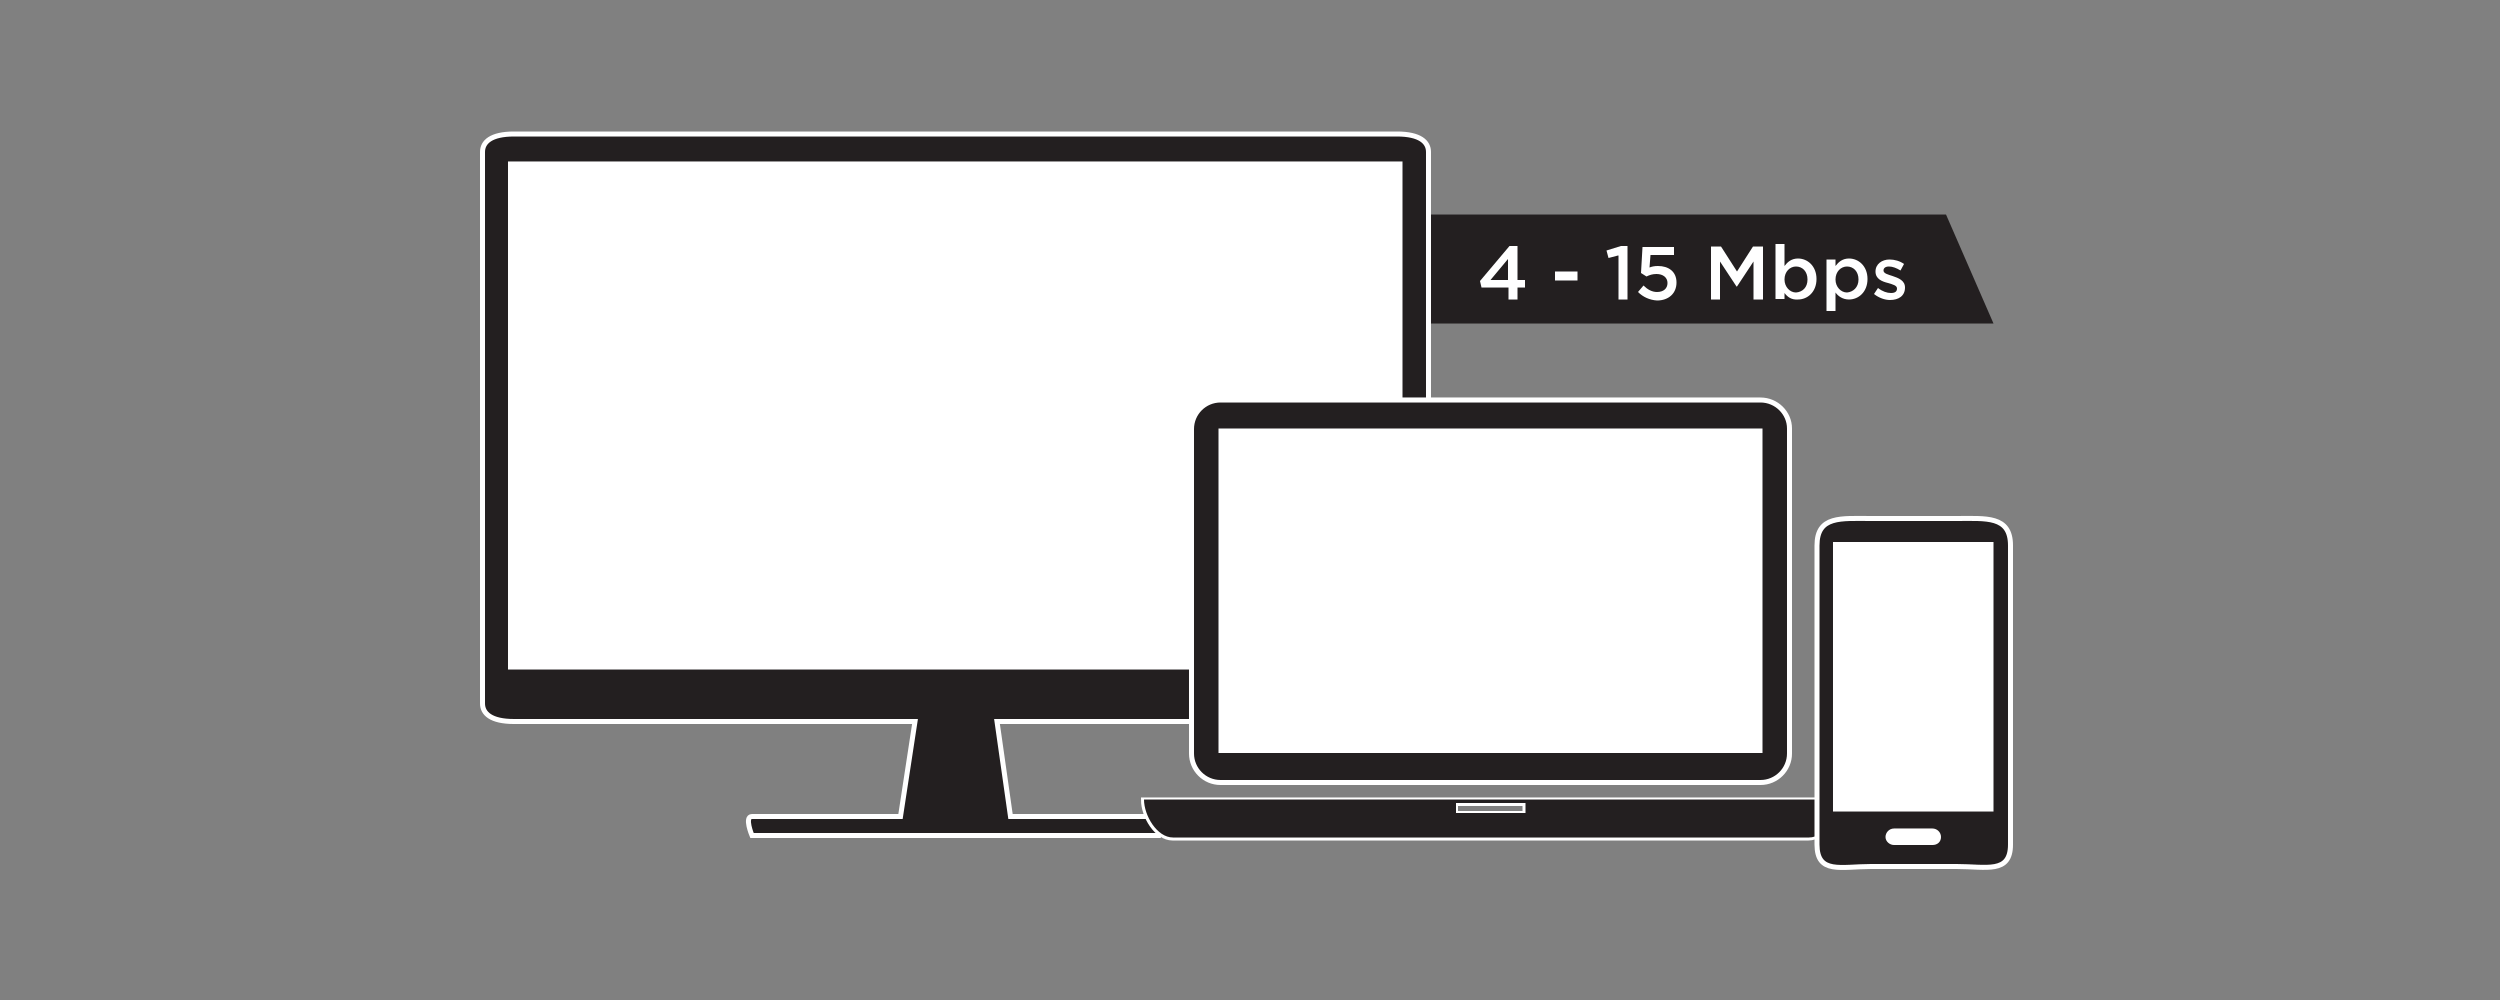 <?xml version="1.0" encoding="utf-8"?>
<!-- Generator: Adobe Illustrator 20.1.0, SVG Export Plug-In . SVG Version: 6.00 Build 0)  -->
<svg version="1.1" id="Layer_1" xmlns="http://www.w3.org/2000/svg" xmlns:xlink="http://www.w3.org/1999/xlink" x="0px" y="0px"
	 viewBox="0 0 500 200" style="enable-background:new 0 0 500 200;" xml:space="preserve">
<rect x="0" y="0" width="500" height="200" fill="#808080" stroke="none"/>
<style type="text/css">
	.st0{fill:#FFFFFF;}
	.st1{fill:none;stroke:#FFFFFF;stroke-width:1.002;stroke-miterlimit:10;}
	.st2{clip-path:url(#SVGID_2_);fill:#231F20;}
	.st3{clip-path:url(#SVGID_2_);fill:none;stroke:#FFFFFF;stroke-width:1.002;stroke-miterlimit:10;}
	.st4{fill:#231F20;}
	.st5{clip-path:url(#SVGID_4_);fill:#231F20;}
	.st6{clip-path:url(#SVGID_4_);fill:none;stroke:#FFFFFF;stroke-width:1.002;stroke-miterlimit:10;}
	.st7{clip-path:url(#SVGID_6_);fill:#231F20;}
	.st8{clip-path:url(#SVGID_8_);fill:#231F20;}
	.st9{clip-path:url(#SVGID_8_);fill:none;stroke:#FFFFFF;stroke-width:1.002;stroke-miterlimit:10;}
</style>
<rect x="102.1" y="32.8" class="st0" width="177.9" height="100.7"/>
<rect x="102.1" y="32.8" class="st1" width="177.9" height="100.7"/>
<g>
	<defs>
		<rect id="SVGID_1_" x="96" y="26.3" width="306.6" height="147.7"/>
	</defs>
	<clipPath id="SVGID_2_">
		<use xlink:href="#SVGID_1_"  style="overflow:visible;"/>
	</clipPath>
	<path class="st2" d="M279.4,26.8H102.8c-4.6,0-6.3,1.6-6.3,3.6v110.3c0,2,1.7,3.6,6.3,3.6H183l-2.9,19h-29.7c-1.6,0,0,3.8,0,3.8
		h81.4c0,0,1.6-3.8,0-3.8h-29.7l-2.7-19h80c4.6,0,6.3-1.6,6.3-3.6V30.4C285.7,28.4,284,26.8,279.4,26.8 M280,133.4H102.1V32.8H280
		V133.4z"/>
	<path class="st3" d="M279.4,26.8H102.8c-4.6,0-6.3,1.6-6.3,3.6v110.3c0,2,1.7,3.6,6.3,3.6H183l-2.9,19h-29.7c-1.6,0,0,3.8,0,3.8
		h81.4c0,0,1.6-3.8,0-3.8h-29.7l-2.7-19h80c4.6,0,6.3-1.6,6.3-3.6V30.4C285.7,28.4,284,26.8,279.4,26.8z M280,133.4H102.1V32.8H280
		V133.4z"/>
</g>
<polygon class="st4" points="286.2,42.9 286.2,64.7 398.7,64.7 389.2,42.9 "/>
<g>
	<path class="st0" d="M301.6,57.5h-5.3l-0.3-1.3l5.9-7h1.6V56h1.5v1.5h-1.5v2.4h-1.8V57.5z M301.6,56v-4.2l-3.5,4.2H301.6z"/>
	<path class="st0" d="M311,54.3h4.5v1.8H311V54.3z"/>
	<path class="st0" d="M323.6,51.1l-1.9,0.5l-0.4-1.5l2.9-0.9h1.3v10.7h-1.8V51.1z"/>
	<path class="st0" d="M327.6,58.4l1.1-1.3c0.8,0.8,1.7,1.3,2.7,1.3c1.3,0,2.1-0.7,2.1-1.8v0c0-1.1-0.9-1.8-2.2-1.8
		c-0.8,0-1.4,0.2-2,0.5l-1.1-0.7l0.3-5.2h6.3v1.6h-4.7l-0.2,2.5c0.5-0.2,1-0.3,1.7-0.3c2.1,0,3.7,1.1,3.7,3.3v0
		c0,2.2-1.6,3.6-3.9,3.6C329.9,60,328.6,59.4,327.6,58.4z"/>
	<path class="st0" d="M342.2,49.3h2l3.2,5l3.2-5h2v10.6h-1.9v-7.6l-3.3,5h-0.1l-3.3-5v7.6h-1.8V49.3z"/>
	<path class="st0" d="M356.9,58.6v1.2h-1.8v-11h1.8v4.4c0.6-0.8,1.4-1.5,2.7-1.5c1.9,0,3.7,1.5,3.7,4.1v0c0,2.6-1.8,4.1-3.7,4.1
		C358.3,60,357.5,59.4,356.9,58.6z M361.5,55.9L361.5,55.9c0-1.6-1-2.6-2.3-2.6c-1.2,0-2.3,1-2.3,2.6v0c0,1.5,1.1,2.6,2.3,2.6
		C360.5,58.4,361.5,57.5,361.5,55.9z"/>
	<path class="st0" d="M365.3,51.9h1.8v1.3c0.6-0.8,1.4-1.5,2.7-1.5c1.9,0,3.7,1.5,3.7,4.1v0c0,2.6-1.8,4.1-3.7,4.1
		c-1.3,0-2.2-0.7-2.7-1.4v3.7h-1.8V51.9z M371.7,55.9L371.7,55.9c0-1.6-1-2.6-2.3-2.6c-1.2,0-2.3,1-2.3,2.6v0c0,1.5,1.1,2.6,2.3,2.6
		C370.6,58.4,371.7,57.5,371.7,55.9z"/>
	<path class="st0" d="M374.8,58.8l0.8-1.2c0.9,0.7,1.8,1,2.6,1c0.8,0,1.2-0.3,1.2-0.9v0c0-0.6-0.8-0.8-1.8-1.1
		c-1.2-0.3-2.5-0.8-2.5-2.3v0c0-1.5,1.3-2.4,2.8-2.4c1,0,2.1,0.3,2.9,0.9l-0.7,1.3c-0.8-0.5-1.6-0.8-2.3-0.8c-0.7,0-1.1,0.3-1.1,0.8
		v0c0,0.6,0.9,0.8,1.8,1.1c1.2,0.4,2.5,0.9,2.5,2.3v0c0,1.7-1.3,2.5-3,2.5C377,60,375.8,59.6,374.8,58.8z"/>
</g>
<g>
	<defs>
		<rect id="SVGID_3_" x="96" y="26.3" width="306.6" height="147.7"/>
	</defs>
	<clipPath id="SVGID_4_">
		<use xlink:href="#SVGID_3_"  style="overflow:visible;"/>
	</clipPath>
	<path class="st5" d="M228.7,160c0,3.2,2.6,7.6,5.8,7.6h127.2c3.2,0,5.8-4.4,5.8-7.6H228.7z M305,162.7h-13.9v-2H305V162.7z"/>
	<path class="st5" d="M349.6,149.1h-103V87.3h103V149.1z M352.1,80h-108c-3.2,0-5.8,2.6-5.8,5.8v64.9c0,3.2,2.6,5.8,5.8,5.8h108
		c3.2,0,5.8-2.6,5.8-5.8V85.7C357.9,82.6,355.3,80,352.1,80"/>
	<path class="st6" d="M349.6,149.1h-103V87.3h103V149.1z M352.1,80h-108c-3.2,0-5.8,2.6-5.8,5.8v64.9c0,3.2,2.6,5.8,5.8,5.8h108
		c3.2,0,5.8-2.6,5.8-5.8V85.7C357.9,82.6,355.3,80,352.1,80z"/>
	<path class="st6" d="M228.7,160c0,3.2,2.6,7.6,5.8,7.6h127.2c3.2,0,5.8-4.4,5.8-7.6H228.7z M305,162.7h-13.9v-2H305V162.7z"/>
</g>
<rect x="243.7" y="85.7" class="st0" width="108.8" height="64.9"/>
<g>
	<defs>
		<rect id="SVGID_5_" x="96" y="26.3" width="306.6" height="147.7"/>
	</defs>
	<clipPath id="SVGID_6_">
		<use xlink:href="#SVGID_5_"  style="overflow:visible;"/>
	</clipPath>
	<path class="st7" d="M228.8,159.9c0,3.2,2.6,7.6,5.8,7.6h127.2c3.2,0,5.8-4.4,5.8-7.6H228.8z M305.1,162.6h-13.9v-2h13.9V162.6z"/>
</g>
<rect x="366.1" y="106.3" class="st0" width="33.2" height="63.2"/>
<g>
	<defs>
		<rect id="SVGID_7_" x="96" y="26.3" width="306.6" height="147.7"/>
	</defs>
	<clipPath id="SVGID_8_">
		<use xlink:href="#SVGID_7_"  style="overflow:visible;"/>
	</clipPath>
	<path class="st8" d="M391.3,103.7h-17.1c-6,0-10.8-0.6-10.8,5.4v59.8c0,6,4.8,4.4,10.8,4.4h17.1c6,0,10.8,1.5,10.8-4.4v-59.8
		C402.1,103.1,397.2,103.7,391.3,103.7 M386.5,168.5h-7.7c-0.6,0-1.2-0.5-1.2-1.1s0.5-1.2,1.2-1.2h7.7c0.6,0,1.2,0.5,1.2,1.2
		S387.2,168.5,386.5,168.5 M398.2,161.8h-31.1v-52.9h31.1V161.8z"/>
	<path class="st9" d="M391.3,103.7h-17.1c-6,0-10.8-0.6-10.8,5.4v59.8c0,6,4.8,4.4,10.8,4.4h17.1c6,0,10.8,1.5,10.8-4.4v-59.8
		C402.1,103.1,397.2,103.7,391.3,103.7z M386.5,168.5h-7.7c-0.6,0-1.2-0.5-1.2-1.1s0.5-1.2,1.2-1.2h7.7c0.6,0,1.2,0.5,1.2,1.2
		S387.2,168.5,386.5,168.5z M398.2,161.8h-31.1v-52.9h31.1V161.8z"/>
</g>
</svg>
